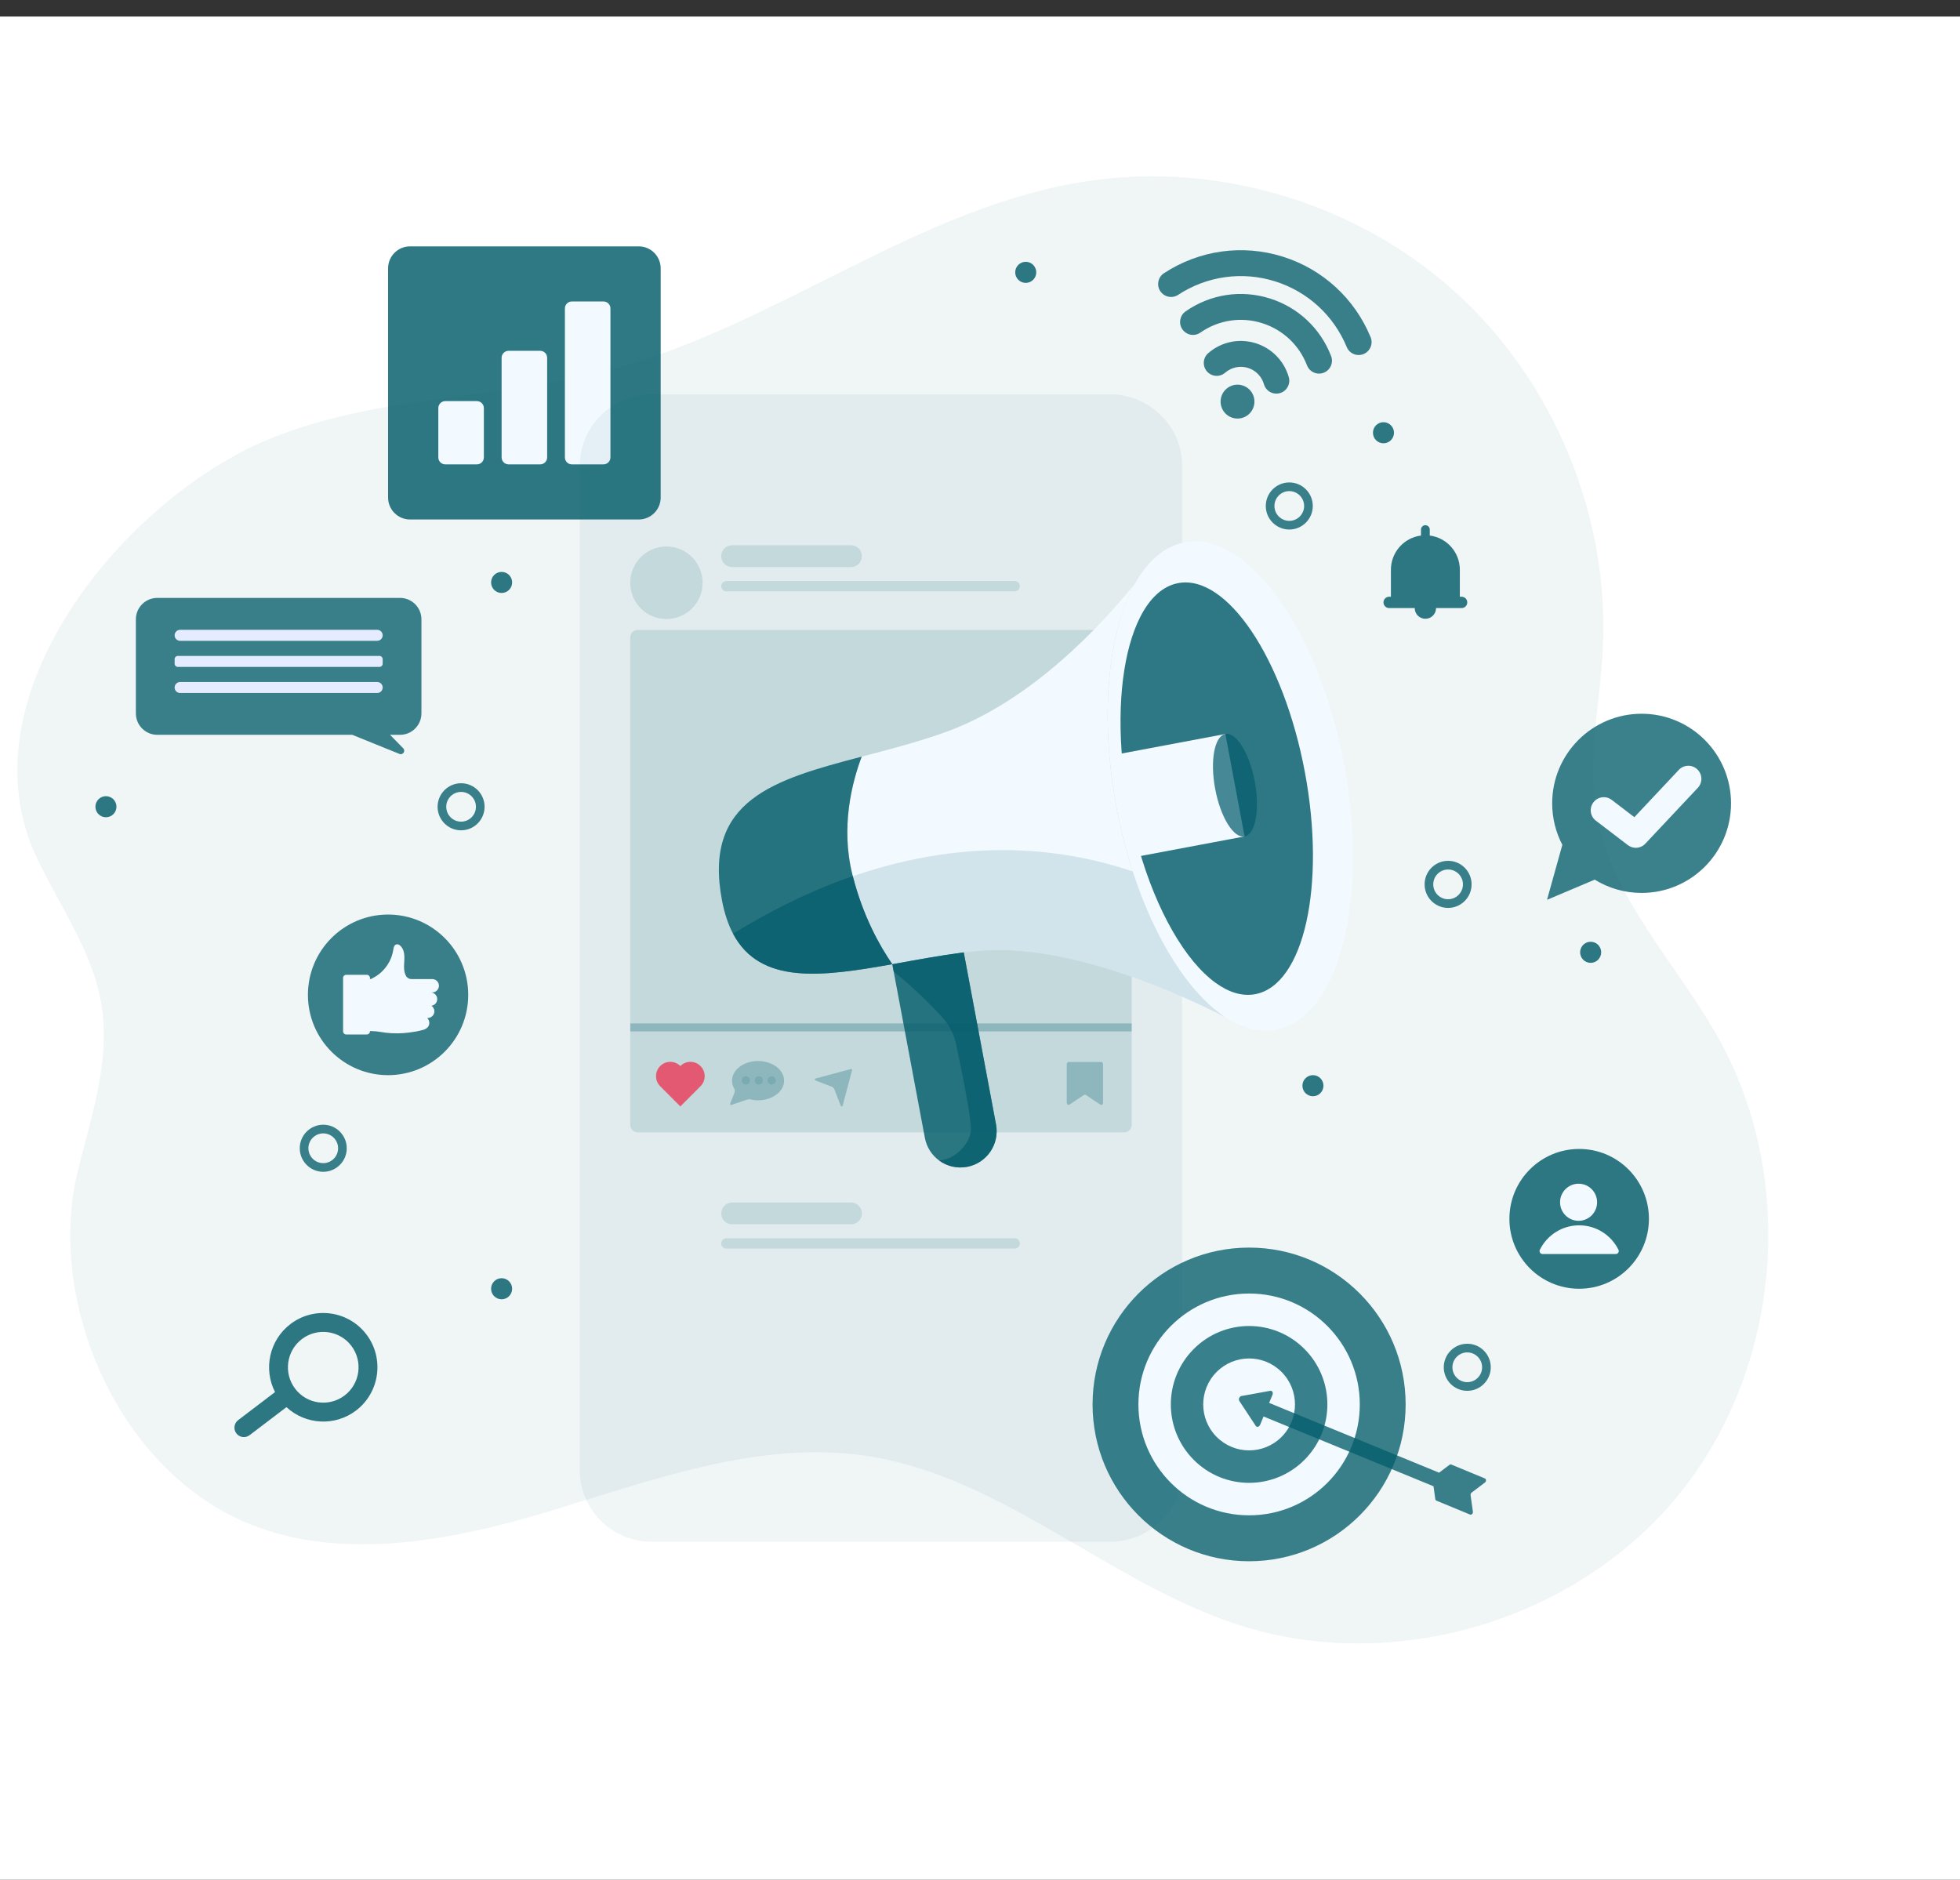 <svg width="513" height="492" viewBox="0 0 513 492" fill="none" xmlns="http://www.w3.org/2000/svg">
<rect x="0" y="0" width="513" height="492" fill="#333333" stroke="none"/>
<g clip-path="url(#clip0_47_318)">
<path d="M513 4.319H-53V492H513V4.319Z" fill="white"/>
<path d="M57.704 395.183C28.075 378.172 12.412 337.761 20.527 305.808C24.095 291.757 28.882 277.398 26.578 263.084C24.338 249.162 15.7 237.274 9.648 224.542C-10.447 182.267 32.802 130.262 70.68 114.826C99.098 103.246 131.058 104.519 160.677 96.518C203.806 84.869 240.699 53.944 284.883 47.373C319.177 42.274 355.521 53.343 381.18 76.704C406.838 100.064 421.305 135.256 419.51 169.944C418.764 184.368 415.379 198.885 417.884 213.11C421.829 235.513 439.358 252.656 450.262 272.61C470.565 309.76 465.881 359.1 438.951 391.749C412.022 424.397 364.541 438.304 324.299 425.328C290.34 414.378 262.596 386.652 227.35 381.134C198.665 376.643 170.164 387.655 142.344 395.976C114.524 404.296 82.894 409.647 57.704 395.184V395.183Z" fill="#055E6C" fill-opacity="0.06"/>
<path d="M362.103 116.025C363.624 116.025 364.857 114.79 364.857 113.266C364.857 111.742 363.624 110.506 362.103 110.506C360.582 110.506 359.349 111.742 359.349 113.266C359.349 114.79 360.582 116.025 362.103 116.025Z" fill="#055E6C" fill-opacity="0.83"/>
<path d="M419.011 249.888C419.36 248.405 418.443 246.919 416.963 246.569C415.483 246.219 413.999 247.137 413.65 248.621C413.3 250.104 414.217 251.59 415.698 251.94C417.178 252.29 418.661 251.371 419.011 249.888Z" fill="#055E6C" fill-opacity="0.83"/>
<path d="M269.525 73.834C270.93 73.251 271.597 71.636 271.015 70.228C270.433 68.82 268.822 68.152 267.417 68.735C266.011 69.318 265.344 70.932 265.926 72.34C266.508 73.748 268.119 74.417 269.525 73.834Z" fill="#055E6C" fill-opacity="0.83"/>
<path d="M131.29 155.206C132.811 155.206 134.044 153.971 134.044 152.447C134.044 150.923 132.811 149.688 131.29 149.688C129.768 149.688 128.535 150.923 128.535 152.447C128.535 153.971 129.768 155.206 131.29 155.206Z" fill="#055E6C" fill-opacity="0.83"/>
<path d="M30.442 211.615C30.698 210.113 29.69 208.687 28.191 208.43C26.691 208.173 25.268 209.183 25.012 210.685C24.756 212.187 25.763 213.613 27.263 213.87C28.762 214.126 30.185 213.117 30.442 211.615Z" fill="#055E6C" fill-opacity="0.83"/>
<path d="M343.643 286.928C345.164 286.928 346.397 285.693 346.397 284.169C346.397 282.645 345.164 281.409 343.643 281.409C342.122 281.409 340.889 282.645 340.889 284.169C340.889 285.693 342.122 286.928 343.643 286.928Z" fill="#055E6C" fill-opacity="0.83"/>
<path d="M131.29 340.075C132.811 340.075 134.044 338.839 134.044 337.316C134.044 335.792 132.811 334.556 131.29 334.556C129.768 334.556 128.535 335.792 128.535 337.316C128.535 338.839 129.768 340.075 131.29 340.075Z" fill="#055E6C" fill-opacity="0.83"/>
<path d="M120.683 217.328C117.291 217.328 114.533 214.564 114.533 211.166C114.533 207.768 117.291 205.004 120.683 205.004C124.074 205.004 126.833 207.768 126.833 211.166C126.833 214.564 124.074 217.328 120.683 217.328ZM120.683 207.273C118.54 207.273 116.797 209.02 116.797 211.167C116.797 213.314 118.54 215.06 120.683 215.06C122.826 215.06 124.569 213.314 124.569 211.167C124.569 209.02 122.826 207.273 120.683 207.273Z" fill="#055E6C" fill-opacity="0.78"/>
<path d="M379.018 237.636C375.626 237.636 372.868 234.872 372.868 231.474C372.868 228.076 375.626 225.312 379.018 225.312C382.409 225.312 385.168 228.076 385.168 231.474C385.168 234.872 382.409 237.636 379.018 237.636ZM379.018 227.581C376.875 227.581 375.132 229.328 375.132 231.475C375.132 233.622 376.875 235.368 379.018 235.368C381.161 235.368 382.904 233.622 382.904 231.475C382.904 229.328 381.161 227.581 379.018 227.581Z" fill="#055E6C" fill-opacity="0.78"/>
<path d="M337.45 138.597C334.059 138.597 331.3 135.833 331.3 132.435C331.3 129.037 334.059 126.273 337.45 126.273C340.842 126.273 343.601 129.037 343.601 132.435C343.601 135.833 340.842 138.597 337.45 138.597ZM337.45 128.542C335.308 128.542 333.564 130.289 333.564 132.436C333.564 134.583 335.308 136.329 337.45 136.329C339.593 136.329 341.337 134.583 341.337 132.436C341.337 130.289 339.593 128.542 337.45 128.542Z" fill="#055E6C" fill-opacity="0.78"/>
<path d="M384.035 364.034C380.643 364.034 377.885 361.27 377.885 357.872C377.885 354.474 380.643 351.71 384.035 351.71C387.426 351.71 390.185 354.474 390.185 357.872C390.185 361.27 387.426 364.034 384.035 364.034ZM384.035 353.979C381.892 353.979 380.149 355.726 380.149 357.873C380.149 360.02 381.892 361.766 384.035 361.766C386.178 361.766 387.921 360.02 387.921 357.873C387.921 355.726 386.178 353.979 384.035 353.979Z" fill="#055E6C" fill-opacity="0.78"/>
<path d="M84.606 306.707C81.215 306.707 78.456 303.943 78.456 300.545C78.456 297.147 81.215 294.383 84.606 294.383C87.997 294.383 90.756 297.147 90.756 300.545C90.756 303.943 87.997 306.707 84.606 306.707ZM84.606 296.653C82.463 296.653 80.72 298.399 80.72 300.546C80.72 302.693 82.463 304.44 84.606 304.44C86.749 304.44 88.492 302.693 88.492 300.546C88.492 298.399 86.749 296.653 84.606 296.653Z" fill="#055E6C" fill-opacity="0.78"/>
<path d="M167.179 64.484H107.318C104.146 64.484 101.573 67.061 101.573 70.24V130.213C101.573 133.392 104.146 135.969 107.318 135.969H167.179C170.351 135.969 172.923 133.392 172.923 130.213V70.24C172.923 67.061 170.351 64.484 167.179 64.484Z" fill="#055E6C" fill-opacity="0.83"/>
<path d="M157.957 78.908H149.672C148.669 78.908 147.855 79.723 147.855 80.728V119.723C147.855 120.729 148.669 121.544 149.672 121.544H157.957C158.961 121.544 159.774 120.729 159.774 119.723V80.728C159.774 79.723 158.961 78.908 157.957 78.908Z" fill="#F2F9FF"/>
<path d="M141.392 91.824H133.107C132.103 91.824 131.29 92.639 131.29 93.644V119.723C131.29 120.728 132.103 121.543 133.107 121.543H141.392C142.395 121.543 143.209 120.728 143.209 119.723V93.644C143.209 92.639 142.395 91.824 141.392 91.824Z" fill="#F2F9FF"/>
<path d="M124.825 104.987H116.54C115.536 104.987 114.723 105.802 114.723 106.808V119.722C114.723 120.727 115.536 121.542 116.54 121.542H124.825C125.828 121.542 126.642 120.727 126.642 119.722V106.808C126.642 105.802 125.828 104.987 124.825 104.987Z" fill="#F2F9FF"/>
<path d="M317.437 98.223C316.859 98.041 316.322 97.701 315.897 97.209C314.675 95.796 314.829 93.657 316.24 92.433C319.684 89.446 324.336 88.477 328.681 89.841C332.872 91.158 336.1 94.47 337.317 98.701C337.835 100.498 336.799 102.374 335.006 102.892C333.213 103.409 331.339 102.373 330.823 100.576C330.236 98.535 328.679 96.938 326.66 96.303C324.565 95.645 322.324 96.112 320.663 97.552C319.744 98.35 318.518 98.562 317.437 98.223Z" fill="#055E6C" fill-opacity="0.78"/>
<path d="M311.237 87.504C310.546 87.287 309.919 86.847 309.474 86.205C308.409 84.67 308.79 82.56 310.322 81.493C316.802 76.984 324.831 75.753 332.351 78.115C339.749 80.439 345.596 85.931 348.393 93.18C349.065 94.924 348.2 96.884 346.459 97.559C344.718 98.233 342.762 97.366 342.088 95.622C340.037 90.306 335.751 86.281 330.328 84.577C324.816 82.845 318.929 83.749 314.178 87.055C313.286 87.675 312.199 87.807 311.237 87.504Z" fill="#055E6C" fill-opacity="0.78"/>
<path d="M305.491 77.572C304.77 77.345 304.121 76.877 303.675 76.194C302.654 74.629 303.092 72.531 304.654 71.508C313.901 65.451 325.243 63.875 335.772 67.183C346.186 70.455 354.555 78.13 358.733 88.242C359.448 89.969 358.628 91.95 356.904 92.665C355.18 93.381 353.204 92.56 352.489 90.832C349.079 82.579 342.249 76.314 333.75 73.644C325.157 70.945 315.901 72.233 308.353 77.175C307.472 77.752 306.421 77.864 305.491 77.571V77.572Z" fill="#055E6C" fill-opacity="0.78"/>
<path d="M325.952 109.048C328.119 107.913 328.958 105.233 327.826 103.062C326.693 100.891 324.019 100.051 321.852 101.185C319.684 102.32 318.846 105 319.978 107.171C321.111 109.342 323.785 110.182 325.952 109.048Z" fill="#055E6C" fill-opacity="0.78"/>
<path d="M429.666 186.815C416.74 186.815 406.261 197.314 406.261 210.264C406.261 214.185 407.223 217.88 408.92 221.128L404.907 235.517L417.398 230.237C420.965 232.441 425.167 233.714 429.666 233.714C442.592 233.714 453.071 223.215 453.071 210.264C453.071 197.314 442.592 186.815 429.666 186.815Z" fill="#055E6C" fill-opacity="0.78"/>
<path d="M428.146 221.904C427.421 221.904 426.692 221.674 426.076 221.203L417.694 214.803C416.193 213.658 415.904 211.51 417.047 210.006C418.191 208.502 420.335 208.212 421.836 209.358L427.77 213.889L439.408 201.505C440.702 200.13 442.864 200.064 444.237 201.36C445.61 202.657 445.676 204.823 444.382 206.198L430.634 220.828C429.966 221.539 429.058 221.904 428.146 221.904Z" fill="#F2F9FF"/>
<path d="M101.573 281.409C113.159 281.409 122.552 271.999 122.552 260.391C122.552 248.783 113.159 239.373 101.573 239.373C89.987 239.373 80.595 248.783 80.595 260.391C80.595 271.999 89.987 281.409 101.573 281.409Z" fill="#055E6C" fill-opacity="0.78"/>
<path d="M112.693 259.764H113.084C114.046 259.764 114.871 259.01 114.888 258.046C114.906 257.063 114.117 256.263 113.141 256.263H107.69C107.213 256.263 106.747 256.068 106.447 255.696C106.424 255.667 106.402 255.639 106.383 255.611C105.612 254.457 105.731 252.951 105.815 251.565C105.906 250.059 105.846 248.354 104.606 247.393C104.373 247.211 104.073 247.12 103.784 247.181C103.132 247.317 103.022 248.026 102.934 248.613C102.765 249.74 102.387 250.834 101.841 251.833C101.692 252.104 101.533 252.368 101.361 252.624C100.778 253.495 100.061 254.277 99.242 254.93C98.708 255.355 98.135 255.706 97.533 256.023C97.471 256.056 97.403 256.093 97.334 256.132C97.189 256.215 97.026 256.262 96.86 256.262H96.835V255.965C96.835 255.513 96.469 255.148 96.02 255.148H90.61C90.159 255.148 89.795 255.514 89.795 255.965V269.946C89.795 270.398 90.161 270.763 90.61 270.763H96.02C96.47 270.763 96.835 270.396 96.835 269.946V269.862C97.299 269.868 97.763 269.888 98.226 269.926C99.186 270.004 100.121 270.209 101.079 270.315C103.04 270.531 105.026 270.517 106.984 270.272C108.205 270.119 109.474 269.912 110.657 269.583C111.558 269.333 112.36 268.815 112.36 267.724C112.36 267.224 112.15 266.774 111.813 266.455H111.893C112.845 266.455 113.663 265.717 113.695 264.763C113.715 264.13 113.401 263.57 112.915 263.247C113.774 263.137 114.439 262.403 114.439 261.512C114.439 260.545 113.656 259.761 112.691 259.761L112.693 259.764Z" fill="#F2F9FF"/>
<path d="M104.697 156.494H41.169C38.073 156.494 35.563 159.008 35.563 162.11V186.714C35.563 189.816 38.073 192.33 41.169 192.33H92.197L104.555 197.331C105.463 197.698 106.224 196.558 105.539 195.859L102.089 192.33H104.698C107.794 192.33 110.304 189.816 110.304 186.714V162.11C110.304 159.008 107.794 156.494 104.698 156.494H104.697Z" fill="#055E6C" fill-opacity="0.78"/>
<path d="M98.724 167.728H47.142C46.349 167.728 45.705 167.083 45.705 166.288C45.705 165.493 46.349 164.848 47.142 164.848H98.724C99.518 164.848 100.162 165.493 100.162 166.288C100.162 167.083 99.518 167.728 98.724 167.728Z" fill="#E6ECFF"/>
<path d="M46.558 171.678H99.307C99.778 171.678 100.161 172.061 100.161 172.533V173.702C100.161 174.174 99.778 174.557 99.307 174.557H46.558C46.087 174.557 45.705 174.174 45.705 173.702V172.533C45.705 172.061 46.087 171.678 46.558 171.678Z" fill="#E6ECFF"/>
<path d="M98.724 181.389H47.142C46.349 181.389 45.705 180.744 45.705 179.949C45.705 179.154 46.349 178.508 47.142 178.508H98.724C99.518 178.508 100.162 179.154 100.162 179.949C100.162 180.744 99.518 181.389 98.724 181.389Z" fill="#E6ECFF"/>
<path d="M413.321 337.314C423.405 337.314 431.58 329.124 431.58 319.021C431.58 308.917 423.405 300.727 413.321 300.727C403.236 300.727 395.062 308.917 395.062 319.021C395.062 329.124 403.236 337.314 413.321 337.314Z" fill="#055E6C" fill-opacity="0.83"/>
<path d="M413.168 319.535C415.845 319.535 418.015 317.36 418.015 314.678C418.015 311.996 415.845 309.822 413.168 309.822C410.491 309.822 408.321 311.996 408.321 314.678C408.321 317.36 410.491 319.535 413.168 319.535Z" fill="#F2F9FF"/>
<path d="M422.921 328.221H403.719C403.152 328.221 402.783 327.623 403.034 327.114C404.909 323.321 408.811 320.714 413.321 320.714C417.831 320.714 421.732 323.321 423.606 327.114C423.857 327.623 423.488 328.221 422.921 328.221Z" fill="#F2F9FF"/>
<path d="M309.386 121.896V384.868C309.386 395.179 300.933 403.537 290.507 403.537H170.651C165.685 403.537 161.169 401.642 157.798 398.544C154.091 395.136 151.772 390.271 151.772 384.869V121.896C151.772 111.586 160.223 103.226 170.651 103.226H290.507C300.932 103.226 309.386 111.585 309.386 121.896Z" fill="#055E6C" fill-opacity="0.06"/>
<mask id="mask0_47_318" style="mask-type:luminance" maskUnits="userSpaceOnUse" x="151" y="103" width="159" height="301">
<path d="M309.386 121.896V384.868C309.386 395.179 300.933 403.537 290.507 403.537H170.651C165.685 403.537 161.169 401.642 157.798 398.544C154.091 395.136 151.772 390.271 151.772 384.869V121.896C151.772 111.586 160.223 103.226 170.651 103.226H290.507C300.932 103.226 309.386 111.585 309.386 121.896Z" fill="white"/>
</mask>
<g mask="url(#mask0_47_318)">
<path d="M174.428 162.024C179.659 162.024 183.9 157.775 183.9 152.534C183.9 147.293 179.659 143.043 174.428 143.043C169.196 143.043 164.955 147.293 164.955 152.534C164.955 157.775 169.196 162.024 174.428 162.024Z" fill="#055E6C" fill-opacity="0.14"/>
<path d="M222.741 148.421H191.618C190.046 148.421 188.771 147.144 188.771 145.568C188.771 143.993 190.046 142.716 191.618 142.716H222.741C224.314 142.716 225.588 143.993 225.588 145.568C225.588 147.144 224.314 148.421 222.741 148.421Z" fill="#055E6C" fill-opacity="0.14"/>
<path d="M265.585 154.78H190.117C189.375 154.78 188.771 154.176 188.771 153.431C188.771 152.687 189.373 152.083 190.117 152.083H265.585C266.328 152.083 266.931 152.686 266.931 153.431C266.931 154.175 266.329 154.78 265.585 154.78Z" fill="#055E6C" fill-opacity="0.14"/>
<path d="M294.243 164.88H166.915C165.832 164.88 164.954 165.76 164.954 166.845V294.415C164.954 295.5 165.832 296.38 166.915 296.38H294.243C295.326 296.38 296.204 295.5 296.204 294.415V166.845C296.204 165.76 295.326 164.88 294.243 164.88Z" fill="#055E6C" fill-opacity="0.14"/>
<path d="M296.204 267.876H164.954V269.955H296.204V267.876Z" fill="#055E6C" fill-opacity="0.28"/>
<path d="M183.346 279.024C184.803 280.483 184.804 282.848 183.348 284.309H183.347L178.071 289.594L172.796 284.309C171.339 282.85 171.339 280.483 172.796 279.023C174.252 277.564 176.614 277.564 178.071 279.023C179.528 277.563 181.889 277.563 183.346 279.023H183.347L183.346 279.024Z" fill="#E35972"/>
<path d="M205.225 282.851C205.225 285.691 202.174 287.992 198.41 287.992C197.695 287.992 197.007 287.908 196.359 287.754C196.113 287.695 195.856 287.705 195.616 287.787L191.449 289.193C191.234 289.265 191.032 289.052 191.116 288.841L192.229 286.044C192.38 285.662 192.349 285.234 192.146 284.876C191.793 284.255 191.597 283.571 191.597 282.852C191.597 280.013 194.648 277.712 198.41 277.712C202.173 277.712 205.225 280.013 205.225 282.852V282.851Z" fill="#055E6C" fill-opacity="0.28"/>
<path d="M201.989 283.866C202.583 283.866 203.065 283.383 203.065 282.787C203.065 282.191 202.583 281.708 201.989 281.708C201.394 281.708 200.912 282.191 200.912 282.787C200.912 283.383 201.394 283.866 201.989 283.866Z" fill="#055E6C" fill-opacity="0.14"/>
<path d="M198.605 283.866C199.2 283.866 199.682 283.383 199.682 282.787C199.682 282.191 199.2 281.708 198.605 281.708C198.011 281.708 197.529 282.191 197.529 282.787C197.529 283.383 198.011 283.866 198.605 283.866Z" fill="#055E6C" fill-opacity="0.14"/>
<path d="M195.221 283.866C195.815 283.866 196.297 283.383 196.297 282.787C196.297 282.191 195.815 281.708 195.221 281.708C194.626 281.708 194.144 282.191 194.144 282.787C194.144 283.383 194.626 283.866 195.221 283.866Z" fill="#055E6C" fill-opacity="0.14"/>
<path d="M222.697 279.811L213.45 282.294C213.204 282.36 213.186 282.703 213.424 282.794L217.647 284.417C218.004 284.554 218.285 284.835 218.422 285.193L220.042 289.424C220.133 289.662 220.475 289.644 220.541 289.398L223.019 280.133C223.071 279.937 222.892 279.758 222.696 279.81L222.697 279.811Z" fill="#055E6C" fill-opacity="0.28"/>
<path d="M288.002 289.122L284.194 286.579C284.049 286.483 283.872 286.483 283.727 286.579L279.919 289.122C279.604 289.332 279.212 289.066 279.212 288.641V278.52C279.212 278.214 279.424 277.967 279.684 277.967H288.236C288.496 277.967 288.708 278.215 288.708 278.52V288.641C288.708 289.067 288.316 289.333 288.001 289.122H288.002Z" fill="#055E6C" fill-opacity="0.28"/>
<path d="M222.742 320.446H191.618C190.046 320.446 188.771 319.169 188.771 317.594C188.771 316.018 190.046 314.741 191.618 314.741H222.742C224.314 314.741 225.589 316.018 225.589 317.594C225.589 319.169 224.314 320.446 222.742 320.446Z" fill="#055E6C" fill-opacity="0.14"/>
<path d="M265.586 326.806H190.117C189.375 326.806 188.771 326.203 188.771 325.458C188.771 324.714 189.374 324.109 190.117 324.109H265.586C266.328 324.109 266.932 324.713 266.932 325.458C266.932 326.202 266.329 326.806 265.586 326.806Z" fill="#055E6C" fill-opacity="0.14"/>
</g>
<path d="M351.842 200.135C358.448 235.367 350.459 266.44 333.998 269.539C329.626 270.362 325.097 269.129 320.679 266.215C320.679 266.215 320.677 266.215 320.675 266.214C310.627 259.586 301.151 244.262 295.402 224.639C294.159 220.398 293.091 215.955 292.228 211.356C291.366 206.757 290.752 202.229 290.374 197.825C288.778 179.274 291.354 162.919 297.082 152.721C300.413 146.791 304.809 142.943 310.072 141.951C326.534 138.853 345.235 164.903 351.842 200.134V200.135Z" fill="#F2F9FF"/>
<path d="M341.527 202.077C347.098 231.786 341.288 257.815 328.548 260.213C325.166 260.849 321.634 259.756 318.168 257.249C318.168 257.249 318.167 257.249 318.166 257.248C310.282 251.548 302.734 238.543 298.025 221.969C297.007 218.388 296.121 214.638 295.394 210.761C294.667 206.883 294.134 203.067 293.784 199.359C292.313 183.74 294.107 170.02 298.425 161.516C300.935 156.571 304.3 153.39 308.373 152.625C321.112 150.227 335.956 172.368 341.527 202.077Z" fill="#055E6C" fill-opacity="0.83"/>
<path d="M291.854 197.546L312.219 193.713L320.723 192.113L325.751 218.926L317.248 220.526L296.882 224.36L291.854 197.546Z" fill="#F2F9FF"/>
<path d="M325.749 218.932C328.609 218.393 329.801 211.955 328.413 204.55C327.024 197.146 323.581 191.579 320.721 192.118C317.862 192.656 316.669 199.095 318.057 206.499C319.446 213.904 322.89 219.47 325.749 218.932Z" fill="#055E6C" fill-opacity="0.72"/>
<path d="M320.674 266.212C309.78 260.622 279.755 246.643 255.873 248.909C254.464 249.041 253.052 249.203 251.638 249.383C245.744 250.136 239.837 251.243 234.128 252.265C233.933 252.299 233.738 252.335 233.544 252.369C230.188 247.502 225.878 239.768 223.214 229.348C223.174 229.193 223.134 229.037 223.096 228.881C219.995 216.428 223.005 204.766 225.542 198.041C232.643 196.18 240.156 194.251 247.506 191.61C270.134 183.478 288.67 163.171 297.082 152.722C291.354 162.92 288.778 179.275 290.374 197.826C290.752 202.23 291.366 206.758 292.228 211.357C293.091 215.956 294.159 220.399 295.402 224.64C295.742 225.802 296.095 226.947 296.462 228.078C302.275 246.046 311.221 259.978 320.675 266.215L320.674 266.212Z" fill="#F2F9FF"/>
<path d="M320.674 266.212C309.78 260.622 279.755 246.643 255.873 248.909C254.464 249.041 253.052 249.202 251.638 249.383C245.744 250.136 239.837 251.243 234.128 252.265C233.933 252.299 233.738 252.335 233.544 252.369C230.188 247.502 225.878 239.768 223.214 229.348C243.75 222.259 269.217 218.928 296.462 228.076C302.275 246.044 311.221 259.976 320.675 266.212H320.674Z" fill="#055E6C" fill-opacity="0.14"/>
<path d="M252.246 249.27L260.695 294.327C261.662 299.48 258.276 304.44 253.134 305.408C250.451 305.913 247.82 305.233 245.78 303.733C243.909 302.36 242.535 300.298 242.073 297.832L233.549 252.375C239.646 251.28 245.956 250.097 252.246 249.27Z" fill="#055E6C" fill-opacity="0.83"/>
<path d="M233.549 252.374L233.912 254.312C237.349 257.065 241.901 261.074 246.622 266.265C248.45 268.275 249.705 270.741 250.267 273.402C251.969 281.447 254.109 292.212 254.141 295.589C254.17 298.722 250.356 303.557 245.78 303.734C247.82 305.232 250.451 305.913 253.134 305.409C258.276 304.44 261.661 299.481 260.695 294.327L258.36 281.875L255.451 266.359L252.246 249.271C245.954 250.099 239.646 251.281 233.549 252.376V252.374Z" fill="#055E6C" fill-opacity="0.72"/>
<path d="M223.204 229.317C225.868 239.752 230.184 247.498 233.543 252.369C215.218 255.634 199.009 257.858 191.872 244.397C190.611 242.018 189.633 239.148 188.977 235.708C183.953 209.361 202.601 204.052 225.541 198.042C223.005 204.766 219.994 216.427 223.095 228.881C223.131 229.026 223.168 229.171 223.204 229.317Z" fill="#055E6C" fill-opacity="0.83"/>
<path d="M233.544 252.369C215.219 255.634 199.01 257.858 191.873 244.397C192.827 243.805 193.794 243.22 194.772 242.64C204.557 236.844 214.297 232.353 223.205 229.316C225.868 239.752 230.184 247.498 233.543 252.369H233.544Z" fill="#055E6C" fill-opacity="0.72"/>
<path d="M326.934 408.643C349.562 408.643 367.905 390.264 367.905 367.594C367.905 344.923 349.562 326.544 326.934 326.544C304.306 326.544 285.962 344.923 285.962 367.594C285.962 390.264 304.306 408.643 326.934 408.643Z" fill="#055E6C" fill-opacity="0.78"/>
<path d="M326.934 396.62C342.934 396.62 355.905 383.624 355.905 367.593C355.905 351.563 342.934 338.567 326.934 338.567C310.933 338.567 297.962 351.563 297.962 367.593C297.962 383.624 310.933 396.62 326.934 396.62Z" fill="#F2F9FF"/>
<path d="M341.419 382.106C349.419 374.09 349.419 361.095 341.419 353.08C333.419 345.064 320.448 345.064 312.448 353.08C304.447 361.095 304.447 374.09 312.448 382.106C320.448 390.121 333.419 390.121 341.419 382.106Z" fill="#055E6C" fill-opacity="0.78"/>
<path d="M335.425 376.101C340.115 371.402 340.115 363.784 335.425 359.085C330.735 354.386 323.132 354.386 318.442 359.085C313.752 363.784 313.752 371.402 318.442 376.101C323.132 380.8 330.736 380.8 335.425 376.101Z" fill="#F2F9FF"/>
<path d="M379.373 383.406L376.661 385.461L332.177 367.195L333.06 365.053C333.29 364.496 332.964 363.942 332.461 364.032L324.94 365.39C324.402 365.487 324.084 366.238 324.387 366.697L328.667 373.203C328.953 373.638 329.587 373.481 329.819 372.916L331.441 368.979L330.714 370.75L375.198 389.014L375.672 392.385C375.698 392.568 375.8 392.712 375.947 392.774L384.763 396.421C385.14 396.576 385.576 396.134 385.51 395.665L384.901 391.344C384.866 391.093 384.978 390.82 385.18 390.668L388.654 388.036C389.032 387.749 389.034 387.128 388.657 386.973L379.841 383.325C379.694 383.264 379.521 383.295 379.372 383.406H379.373Z" fill="#055E6C" fill-opacity="0.78"/>
<path d="M382.555 156.189H382.092V149.135C382.092 144.534 378.66 140.739 374.221 140.173V138.616C374.221 137.978 373.705 137.462 373.07 137.462C372.435 137.462 371.919 137.98 371.919 138.616V140.173C367.48 140.74 364.048 144.534 364.048 149.135V156.189H363.585C363.176 156.189 362.805 156.355 362.539 156.623C362.271 156.891 362.105 157.262 362.105 157.672C362.105 158.489 362.767 159.154 363.585 159.154H370.279V159.161C370.279 160.707 371.529 161.959 373.071 161.959C374.613 161.959 375.864 160.706 375.864 159.161V159.154H382.557C382.965 159.154 383.335 158.988 383.603 158.72C383.872 158.451 384.037 158.081 384.037 157.672C384.037 156.852 383.373 156.189 382.557 156.189H382.555Z" fill="#055E6C" fill-opacity="0.83"/>
<path d="M93.183 369.193C99.414 364.454 100.635 355.52 95.906 349.277C91.176 343.035 82.258 341.811 76.028 346.55C70.469 350.778 68.901 358.345 71.988 364.361L62.335 371.703C61.248 372.528 61.037 374.081 61.861 375.17C62.685 376.259 64.235 376.471 65.321 375.645L74.974 368.304C79.927 372.899 87.624 373.421 93.183 369.193ZM77.239 363.473C74.155 359.404 74.952 353.58 79.013 350.491C83.074 347.401 88.887 348.199 91.97 352.268C95.053 356.337 94.257 362.161 90.196 365.249C86.134 368.339 80.321 367.542 77.238 363.472L77.239 363.473Z" fill="#055E6C" fill-opacity="0.83"/>
</g>
<defs>
<clipPath id="clip0_47_318">
<rect width="513" height="492" fill="white"/>
</clipPath>
</defs>
</svg>
